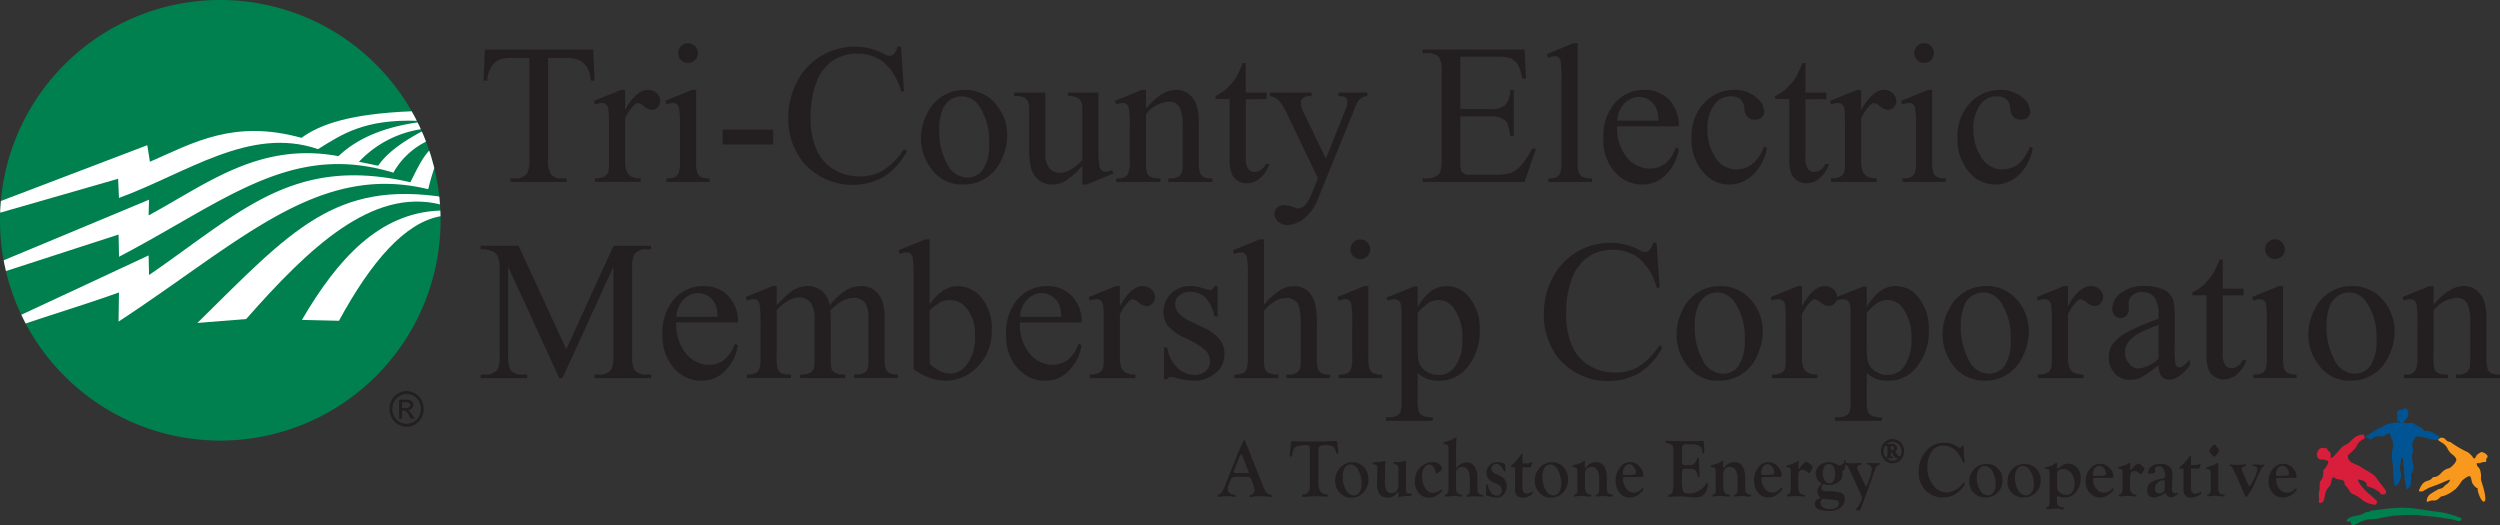 <?xml version="1.0" encoding="UTF-8"?>
<svg xmlns="http://www.w3.org/2000/svg" xmlns:xlink="http://www.w3.org/1999/xlink" width="303" height="63.632" viewBox="0 0 303 63.632">
  <rect x="0" y="0" width="303" height="63.632" fill="#333333" stroke="none"/>
  <defs>
    <clipPath id="clip-path">
      <path id="Path_145981" data-name="Path 145981" d="M30.5,2.86a26.7,26.7,0,1,1-26.7,26.7A26.7,26.7,0,0,1,30.5,2.86" transform="translate(-3.801 -2.86)" fill="none"></path>
    </clipPath>
  </defs>
  <g id="logo_Tri-CountyElectric" transform="translate(-3.801 -2.86)">
    <path id="Path_145975" data-name="Path 145975" d="M30.5,2.86a26.7,26.7,0,1,1-26.7,26.7A26.7,26.7,0,0,1,30.5,2.86" transform="translate(0)" fill="#00804e" fill-rule="evenodd"></path>
    <g id="Group_11615" data-name="Group 11615" transform="translate(3.801 2.86)" clip-path="url(#clip-path)">
      <g id="Group_11614" data-name="Group 11614" transform="translate(-1.838 13.432)">
        <path id="Path_145976" data-name="Path 145976" d="M57.817,9.71l-3.168.053c-7.557.3-11.169,1.59-13.408,3.22-8.229-2.272-13.111.607-18.371,2.9q-.158-1-.317-2.006l-19.691,7.5v1.214l16.154-4.646q.053,1.161.105,2.323c8.246-3.028,15.892-8.752,24.125-5.913,2.879-1.791,5.607-3.667,12.089-3.431L57.817,9.71" transform="translate(-2.863 -9.71)" fill="#fff" fill-rule="evenodd"></path>
        <path id="Path_145977" data-name="Path 145977" d="M55.371,11.332l1.108-1c-4.978.454-8.694,1.891-11.191,4.276-9.623-1.773-15.993,3.4-23.016,7.179q.026-.95.053-1.9l-19,7.919q.08.607.159,1.214l15.15-4.91q.027,1.346.053,2.692C31.6,20.042,39.515,12.829,51.94,16.611a9.253,9.253,0,0,1,5.068-4.223c-.193-.475-.387-.831-.58-1.306-2.9,1.444-5.1,2.907-6.335,4.684l-2.323-.475a13.029,13.029,0,0,1,7.6-3.959" transform="translate(-2.424 -9.115)" fill="#fff" fill-rule="evenodd"></path>
        <path id="Path_145978" data-name="Path 145978" d="M57.227,12.627l-.422-.9c-1.6,1.058-2.369,2.945-3.273,4.7-14.211-3.272-20.5,3.555-31.673,11.244q-.027-1.188-.053-2.376l-18,8.393c.157.369.315.4.473.773,4.645-1.672,9.291-3.008,13.936-4.68q-.027,1.769-.053,3.537c14.9-9.783,24.192-19.291,37.533-16.048a28.359,28.359,0,0,1,1.531-4.645" transform="translate(-1.957 -7.77)" fill="#fff" fill-rule="evenodd"></path>
        <path id="Path_145979" data-name="Path 145979" d="M45.458,16.122l.687-.845C32.666,13.115,27.368,19.285,16,30.481l5.913-.475c7.583-8.6,15.249-15.954,23.544-13.884" transform="translate(9.76 -4.772)" fill="#fff" fill-rule="evenodd"></path>
        <path id="Path_145980" data-name="Path 145980" d="M39.25,16.574c.422-.317,1.077-.368,1.5-.685-.44.088-1.112-.09-1.552,0-7.349.254-12.42,5.864-16.734,13.25l4.488.106c3.935-7.232,8.011-11.9,12.3-12.669" transform="translate(15.968 -3.799)" fill="#fff" fill-rule="evenodd"></path>
      </g>
    </g>
    <path id="Path_145982" data-name="Path 145982" d="M29.4,29.082h.437a.685.685,0,0,0,.427-.1.332.332,0,0,0-.093-.561,1.106,1.106,0,0,0-.362-.04H29.4v.7Zm-.36,1.307V28.068h.767a1.8,1.8,0,0,1,.569.064.553.553,0,0,1,.281.225.61.61,0,0,1,.1.34.628.628,0,0,1-.175.443.68.68,0,0,1-.465.212.591.591,0,0,1,.19.123,2.591,2.591,0,0,1,.33.46l.272.454h-.437l-.2-.365a1.858,1.858,0,0,0-.378-.541.445.445,0,0,0-.288-.078H29.4v.985h-.36Zm.911-3a1.714,1.714,0,0,0-.851.233,1.642,1.642,0,0,0-.647.667,1.862,1.862,0,0,0,0,1.8,1.663,1.663,0,0,0,.642.667,1.666,1.666,0,0,0,1.721,0,1.653,1.653,0,0,0,.64-.667,1.872,1.872,0,0,0,0-1.8,1.627,1.627,0,0,0-.647-.667,1.715,1.715,0,0,0-.849-.233Zm0-.358a2.055,2.055,0,0,1,1.019.279,1.942,1.942,0,0,1,.775.8,2.279,2.279,0,0,1,.278,1.084,2.256,2.256,0,0,1-.274,1.074,1.959,1.959,0,0,1-.766.8,2.009,2.009,0,0,1-2.064,0,1.969,1.969,0,0,1-.768-.8,2.241,2.241,0,0,1,0-2.158,1.96,1.96,0,0,1,.777-.8,2.056,2.056,0,0,1,1.02-.279Z" transform="translate(23.13 23.228)" fill="#231f20"></path>
    <path id="Path_145983" data-name="Path 145983" d="M221.451,18.227a5.8,5.8,0,0,1-1.714,3.286,4.082,4.082,0,0,1-6.036-.4,6.062,6.062,0,0,1-1.371-4.181,5.768,5.768,0,0,1,1.516-4.145,4.857,4.857,0,0,1,3.641-1.593,3.982,3.982,0,0,1,2.621.847,2.326,2.326,0,0,1,1.028,1.754.959.959,0,0,1-.29.726,1.113,1.113,0,0,1-.806.278,1.222,1.222,0,0,1-1.04-.452,1.805,1.805,0,0,1-.278-.952,1.58,1.58,0,0,0-.476-1.072,1.7,1.7,0,0,0-1.145-.355,2.336,2.336,0,0,0-1.9.875,4.672,4.672,0,0,0-.956,3.068,6.232,6.232,0,0,0,.952,3.427,2.929,2.929,0,0,0,2.572,1.484,3.127,3.127,0,0,0,2.08-.778,5.288,5.288,0,0,0,1.266-1.98l.339.165h0Zm-12.188-7.036V19.9a3.848,3.848,0,0,0,.149,1.343,1.006,1.006,0,0,0,.435.5,2.376,2.376,0,0,0,1.06.165v.435h-5.249v-.435a2.436,2.436,0,0,0,1.057-.153,1.058,1.058,0,0,0,.431-.5A3.817,3.817,0,0,0,207.3,19.9V15.715a14.959,14.959,0,0,0-.1-2.266.9.9,0,0,0-.262-.52.713.713,0,0,0-.48-.149,2.38,2.38,0,0,0-.8.177l-.166-.435,3.254-1.331h.52Zm-.972-5.661a1.2,1.2,0,0,1,.843,2.04,1.2,1.2,0,0,1-2.049-.851,1.163,1.163,0,0,1,.347-.843,1.18,1.18,0,0,1,.859-.347Zm-7.64,5.661v2.443q1.349-2.443,2.77-2.443a1.49,1.49,0,0,1,1.064.4,1.216,1.216,0,0,1,.423.915,1.1,1.1,0,0,1-.3.786.973.973,0,0,1-.725.319,1.528,1.528,0,0,1-.919-.411,1.535,1.535,0,0,0-.758-.411.706.706,0,0,0-.459.238,5.716,5.716,0,0,0-1.093,1.6V19.8a3.25,3.25,0,0,0,.226,1.367,1.184,1.184,0,0,0,.54.528,2.4,2.4,0,0,0,1.121.21v.436H197v-.436a2.275,2.275,0,0,0,1.221-.258,1,1,0,0,0,.411-.6,5.935,5.935,0,0,0,.061-1.145V15.715a17.117,17.117,0,0,0-.077-2.246.889.889,0,0,0-.282-.524.8.8,0,0,0-.512-.165,2.351,2.351,0,0,0-.827.177l-.117-.435,3.278-1.331h.5ZM193.905,7.95v3.556h2.528v.8l-2.528.024v7.019a2.351,2.351,0,0,0,.3,1.419.942.942,0,0,0,.77.367,1.336,1.336,0,0,0,.758-.246,1.566,1.566,0,0,0,.564-.722h.459a3.741,3.741,0,0,1-1.169,1.758,2.542,2.542,0,0,1-1.565.589,2.1,2.1,0,0,1-1.064-.3,1.829,1.829,0,0,1-.766-.867,4.538,4.538,0,0,1-.25-1.734V12.3h-1.717v-.375a4.6,4.6,0,0,0,1.334-.871,6.966,6.966,0,0,0,1.218-1.468,13.52,13.52,0,0,0,.762-1.641Zm-4.689,10.277a5.8,5.8,0,0,1-1.714,3.286,4.082,4.082,0,0,1-6.036-.4,6.062,6.062,0,0,1-1.371-4.181,5.769,5.769,0,0,1,1.516-4.145,4.858,4.858,0,0,1,3.641-1.593,3.982,3.982,0,0,1,2.621.847,2.327,2.327,0,0,1,1.028,1.754.959.959,0,0,1-.291.726,1.113,1.113,0,0,1-.806.278,1.223,1.223,0,0,1-1.04-.452,1.8,1.8,0,0,1-.278-.952,1.581,1.581,0,0,0-.476-1.072,1.7,1.7,0,0,0-1.145-.355,2.336,2.336,0,0,0-1.9.875,4.671,4.671,0,0,0-.956,3.068,6.232,6.232,0,0,0,.952,3.427,2.929,2.929,0,0,0,2.573,1.484,3.127,3.127,0,0,0,2.08-.778,5.285,5.285,0,0,0,1.266-1.98l.339.165Zm-18.139-3.31h5.008a4.684,4.684,0,0,0-.246-1.464,2.336,2.336,0,0,0-.883-1.036,2.189,2.189,0,0,0-1.222-.379,2.438,2.438,0,0,0-1.754.762,3.312,3.312,0,0,0-.9,2.117Zm0,.677a5.531,5.531,0,0,0,1.169,3.766,3.578,3.578,0,0,0,2.778,1.363,3.027,3.027,0,0,0,1.847-.581,4.266,4.266,0,0,0,1.318-2.008l.363.238a5.627,5.627,0,0,1-1.44,2.959,3.849,3.849,0,0,1-2.984,1.326,4.355,4.355,0,0,1-3.334-1.516,5.816,5.816,0,0,1-1.387-4.076,6.159,6.159,0,0,1,1.423-4.322,4.629,4.629,0,0,1,3.568-1.552,3.988,3.988,0,0,1,2.983,1.2,4.4,4.4,0,0,1,1.169,3.205h-7.475ZM166.291,5.531V19.9a3.945,3.945,0,0,0,.145,1.339,1.06,1.06,0,0,0,.456.5,2.614,2.614,0,0,0,1.141.169v.435h-5.3v-.435a2.32,2.32,0,0,0,1.016-.153,1.029,1.029,0,0,0,.427-.5,3.941,3.941,0,0,0,.154-1.351V10.054a17.275,17.275,0,0,0-.081-2.226.986.986,0,0,0-.266-.568.709.709,0,0,0-.468-.153,2.219,2.219,0,0,0-.774.19l-.2-.435,3.218-1.331h.532ZM152.07,7.176v6.338H155.6a2.875,2.875,0,0,0,1.83-.411,2.657,2.657,0,0,0,.686-1.911h.435V16.78h-.435a6.176,6.176,0,0,0-.331-1.508,1.483,1.483,0,0,0-.7-.649,3.556,3.556,0,0,0-1.488-.238H152.07v5.29a5.052,5.052,0,0,0,.093,1.294.746.746,0,0,0,.33.367,1.983,1.983,0,0,0,.9.137h2.713a7.405,7.405,0,0,0,1.971-.19,2.909,2.909,0,0,0,1.177-.746,9.111,9.111,0,0,0,1.5-2.209h.484l-1.383,4.016H147.5v-.435h.569a2.249,2.249,0,0,0,1.077-.274.978.978,0,0,0,.516-.568,5.484,5.484,0,0,0,.137-1.552V9.087a3.419,3.419,0,0,0-.307-1.875,1.845,1.845,0,0,0-1.423-.472H147.5V6.3H159.86l.169,3.532h-.459a5.617,5.617,0,0,0-.548-1.754,1.919,1.919,0,0,0-.891-.73,5.385,5.385,0,0,0-1.665-.177H152.07Zm-23.086,4.33h5.068v.435h-.25a1.193,1.193,0,0,0-.8.23.732.732,0,0,0-.266.577,3.3,3.3,0,0,0,.391,1.278l2.645,5.487,2.411-6.008a2.512,2.512,0,0,0,.2-.959.5.5,0,0,0-.085-.319.618.618,0,0,0-.294-.21,2.207,2.207,0,0,0-.71-.077v-.435h3.516v.435a1.656,1.656,0,0,0-.673.19,1.944,1.944,0,0,0-.52.528,6.91,6.91,0,0,0-.4.907l-4.4,10.825a5.567,5.567,0,0,1-1.677,2.375,3.285,3.285,0,0,1-2,.8,1.64,1.64,0,0,1-1.145-.4,1.193,1.193,0,0,1-.452-.919,1.022,1.022,0,0,1,.327-.794,1.266,1.266,0,0,1,.895-.3,3.282,3.282,0,0,1,1.065.246,2.84,2.84,0,0,0,.593.165,1.246,1.246,0,0,0,.778-.363,3.81,3.81,0,0,0,.847-1.4l.758-1.9-3.9-8.152a6.83,6.83,0,0,0-.568-.919,2.735,2.735,0,0,0-.484-.556,2.633,2.633,0,0,0-.875-.335v-.435h0ZM126.069,7.95v3.556H128.6v.8l-2.528.024v7.019a2.353,2.353,0,0,0,.3,1.419.943.943,0,0,0,.77.367,1.335,1.335,0,0,0,.758-.246,1.565,1.565,0,0,0,.565-.722h.459a3.741,3.741,0,0,1-1.169,1.758,2.541,2.541,0,0,1-1.564.589,2.1,2.1,0,0,1-1.064-.3,1.825,1.825,0,0,1-.766-.867,4.538,4.538,0,0,1-.25-1.734V12.3h-1.718v-.375a4.593,4.593,0,0,0,1.335-.871,6.955,6.955,0,0,0,1.218-1.468,13.505,13.505,0,0,0,.762-1.641h.363Zm-12.1,5.512q1.9-2.268,3.616-2.27a2.6,2.6,0,0,1,1.52.443,2.963,2.963,0,0,1,1.016,1.46,6.787,6.787,0,0,1,.258,2.177V19.9a3.9,3.9,0,0,0,.165,1.387.967.967,0,0,0,.415.456,2.385,2.385,0,0,0,1.064.165v.436h-5.346v-.436h.226a1.8,1.8,0,0,0,1.052-.23,1.211,1.211,0,0,0,.415-.673,6.714,6.714,0,0,0,.048-1.1V15.445a4.582,4.582,0,0,0-.383-2.157,1.356,1.356,0,0,0-1.286-.669,3.854,3.854,0,0,0-2.782,1.54V19.9a4.09,4.09,0,0,0,.129,1.351,1.135,1.135,0,0,0,.459.5,2.861,2.861,0,0,0,1.177.157v.435h-5.37v-.435h.238a1.275,1.275,0,0,0,1.117-.415,3.028,3.028,0,0,0,.29-1.592V15.885a17.108,17.108,0,0,0-.089-2.371,1.024,1.024,0,0,0-.27-.581.744.744,0,0,0-.488-.153,2.284,2.284,0,0,0-.79.177l-.177-.435,3.266-1.331h.508v2.27Zm-5.758-1.955v6.58a15.786,15.786,0,0,0,.089,2.266,1.029,1.029,0,0,0,.282.576.69.69,0,0,0,.456.165,2.109,2.109,0,0,0,.823-.2l.165.435-3.241,1.331h-.532v-2.27a9.765,9.765,0,0,1-2.125,1.883,3.265,3.265,0,0,1-1.548.387,2.477,2.477,0,0,1-1.577-.524,2.732,2.732,0,0,1-.927-1.355,8.185,8.185,0,0,1-.258-2.338v-4.83a2.414,2.414,0,0,0-.165-1.064,1.1,1.1,0,0,0-.492-.456,2.856,2.856,0,0,0-1.181-.149v-.435h3.8v7.261a2.707,2.707,0,0,0,.524,1.988,1.821,1.821,0,0,0,1.27.476,2.643,2.643,0,0,0,1.153-.319,6.241,6.241,0,0,0,1.528-1.222V13.562a1.772,1.772,0,0,0-.339-1.266,2.16,2.16,0,0,0-1.4-.355v-.435h3.7Zm-16.636.46a2.49,2.49,0,0,0-1.258.371,2.614,2.614,0,0,0-1.02,1.3,6.225,6.225,0,0,0-.391,2.395,8.343,8.343,0,0,0,.939,4.068,2.793,2.793,0,0,0,2.476,1.709,2.3,2.3,0,0,0,1.887-.944,5.351,5.351,0,0,0,.746-3.241A7.383,7.383,0,0,0,93.717,13.1a2.554,2.554,0,0,0-2.137-1.133h0Zm.367-.774a4.79,4.79,0,0,1,3.947,1.867,5.723,5.723,0,0,1,1.266,3.661,6.905,6.905,0,0,1-.7,2.939,4.941,4.941,0,0,1-4.644,3,4.589,4.589,0,0,1-3.891-1.947,6.046,6.046,0,0,1-1.218-3.685,6.544,6.544,0,0,1,.738-2.959,4.933,4.933,0,0,1,4.5-2.875Zm-7.657-5.25.363,5.443h-.363a6.854,6.854,0,0,0-2.085-3.52,5.057,5.057,0,0,0-3.25-1.076,5.267,5.267,0,0,0-2.871.811,5.355,5.355,0,0,0-2.02,2.584,11.6,11.6,0,0,0-.734,4.411,9.4,9.4,0,0,0,.694,3.774,5.238,5.238,0,0,0,2.088,2.447,5.981,5.981,0,0,0,3.181.851A5.508,5.508,0,0,0,82.037,21a8.983,8.983,0,0,0,2.613-2.649l.367.242a8.409,8.409,0,0,1-2.806,3.125,7.863,7.863,0,0,1-9.959-1.967,8.474,8.474,0,0,1-1.629-5.177A9.232,9.232,0,0,1,71.7,10.163a7.767,7.767,0,0,1,2.947-3.117,7.944,7.944,0,0,1,4.1-1.1,7.494,7.494,0,0,1,3.415.851,1.845,1.845,0,0,0,.706.262.781.781,0,0,0,.552-.226,1.817,1.817,0,0,0,.435-.887h.435ZM62.664,16.006h6.121V17.8H62.664ZM59.45,11.191V19.9a3.845,3.845,0,0,0,.149,1.343,1,1,0,0,0,.435.5,2.376,2.376,0,0,0,1.06.165v.435H55.846v-.435a2.434,2.434,0,0,0,1.056-.153,1.057,1.057,0,0,0,.432-.5,3.827,3.827,0,0,0,.157-1.351V15.715a14.961,14.961,0,0,0-.1-2.266.9.9,0,0,0-.262-.52.712.712,0,0,0-.48-.149,2.381,2.381,0,0,0-.8.177l-.165-.435,3.254-1.331h.52Zm-.972-5.661a1.2,1.2,0,0,1,.843,2.04,1.2,1.2,0,0,1-2.048-.851,1.163,1.163,0,0,1,.347-.843,1.18,1.18,0,0,1,.859-.347Zm-7.64,5.661v2.443q1.349-2.443,2.77-2.443a1.491,1.491,0,0,1,1.065.4,1.216,1.216,0,0,1,.423.915,1.1,1.1,0,0,1-.3.786.973.973,0,0,1-.726.319,1.528,1.528,0,0,1-.919-.411,1.537,1.537,0,0,0-.758-.411.706.706,0,0,0-.459.238,5.71,5.71,0,0,0-1.093,1.6V19.8a3.25,3.25,0,0,0,.226,1.367,1.183,1.183,0,0,0,.54.528,2.4,2.4,0,0,0,1.121.21v.435h-5.54v-.435a2.276,2.276,0,0,0,1.222-.258,1,1,0,0,0,.411-.6,5.91,5.91,0,0,0,.061-1.145V15.715a17.153,17.153,0,0,0-.076-2.246.889.889,0,0,0-.282-.524.8.8,0,0,0-.512-.165,2.35,2.35,0,0,0-.826.177l-.117-.435,3.278-1.331h.5ZM46.976,6.3l.169,3.77H46.7a4.618,4.618,0,0,0-.355-1.419,2.36,2.36,0,0,0-.976-1.008,3.387,3.387,0,0,0-1.6-.327H41.509V19.562a3.3,3.3,0,0,0,.318,1.851,1.767,1.767,0,0,0,1.379.5h.552v.435H36.936v-.435h.576a1.658,1.658,0,0,0,1.46-.617,3.6,3.6,0,0,0,.262-1.73V7.321H37.312a5.428,5.428,0,0,0-1.6.165,2.184,2.184,0,0,0-1.052.863,3.511,3.511,0,0,0-.52,1.725h-.448l.169-3.77H46.976Z" transform="translate(28.722 2.566)" fill="#231f20"></path>
    <path id="Path_145984" data-name="Path 145984" d="M149.436,34.591v1.381q0,.776.659.875c.092.013.138.052.138.118,0,.082-.034.124-.1.124L150,37.076a6.107,6.107,0,0,0-.92-.067q-.252,0-.453.02l-.276.03-.157.01c-.084,0-.125-.044-.125-.131,0-.06.037-.1.111-.121q.35-.093.351-.732l0-.207V34.121a.9.9,0,0,0-.082-.47.485.485,0,0,0-.355-.14.1.1,0,0,1-.1-.107.126.126,0,0,1,.121-.135,2.853,2.853,0,0,0,1.051-.376l.176-.112.067-.025c.046,0,.067.035.067.108,0,.023,0,.072,0,.144l-.014.276-.018.306,0,.054.065.074c.029,0,.093-.076.194-.235a1.9,1.9,0,0,1,.366-.4c.165-.143.279-.213.341-.213a.892.892,0,0,1,.459.254c.2.17.306.3.31.381a1.734,1.734,0,0,1-.144.346c-.124.254-.23.38-.323.38l-.107-.049-.123-.123a.706.706,0,0,0-.519-.232q-.524,0-.523.768M145.7,33.148a.643.643,0,0,0-.528.328,1.323,1.323,0,0,0-.226.773c0,.094.021.151.064.17a1.134,1.134,0,0,0,.348.03q.147,0,.311-.01c.265-.014.42-.02.461-.02.261,0,.391-.087.391-.264a1.074,1.074,0,0,0-.25-.7.73.73,0,0,0-.571-.306Zm.124-.252a1.512,1.512,0,0,1,1.193.6,1.594,1.594,0,0,1,.42,1.013c0,.128-.081.191-.241.191l-.2-.01h-.1l-.272,0-.844.015-.441.005-.153-.005a.256.256,0,0,0-.165.035.262.262,0,0,0-.049.183,1.835,1.835,0,0,0,.386,1.154,1.114,1.114,0,0,0,.891.5,1.183,1.183,0,0,0,.9-.361l.144-.153.076-.04c.065,0,.1.034.1.1,0,.1-.114.255-.345.477a1.849,1.849,0,0,1-1.3.59,1.561,1.561,0,0,1-1.261-.586,2.281,2.281,0,0,1-.487-1.512,2.42,2.42,0,0,1,.52-1.551,1.542,1.542,0,0,1,1.236-.655ZM143,34.992v1a2.056,2.056,0,0,0,.031.435.475.475,0,0,0,.143.22.741.741,0,0,0,.41.171c.093.014.139.052.139.116,0,.1-.105.146-.317.146a1.507,1.507,0,0,1-.194-.019l-.29-.039a2.935,2.935,0,0,0-.31-.023,3.2,3.2,0,0,0-.681.059.833.833,0,0,1-.179.022c-.065,0-.1-.037-.1-.109,0-.052.034-.092.1-.123a.426.426,0,0,0,.261-.232,1.49,1.49,0,0,0,.067-.531V34.922a2.015,2.015,0,0,0-.241-1.06.745.745,0,0,0-.659-.391.822.822,0,0,0-.6.225.793.793,0,0,0-.229.59v1.64a1.117,1.117,0,0,0,.154.659.686.686,0,0,0,.517.244c.084.01.125.047.125.114,0,.092-.052.138-.156.138a3.283,3.283,0,0,1-.353-.024,6.164,6.164,0,0,0-.7-.067,3.977,3.977,0,0,0-.6.054,1.529,1.529,0,0,1-.218.027c-.075,0-.111-.035-.111-.106l.075-.106a.567.567,0,0,0,.288-.205.9.9,0,0,0,.063-.407l0-.163V34.349l0-.192a1.277,1.277,0,0,0-.064-.491.242.242,0,0,0-.239-.136h-.206l-.067-.03-.023-.074a.14.14,0,0,1,.067-.133,2.77,2.77,0,0,1,.4-.126,2.591,2.591,0,0,0,.939-.425l.056-.029c.035,0,.053.029.053.1l-.014.249,0,.28.028.187.058.064c.024,0,.072-.04.144-.133a1.285,1.285,0,0,1,1.083-.551,1.141,1.141,0,0,1,1.039.484,3.075,3.075,0,0,1,.313,1.6h0Zm-7.671-3.516v1.069a1.657,1.657,0,0,0,.061.581c.04.081.138.123.293.123l.136-.005.2-.005h.381a.757.757,0,0,0,.687-.534l.1-.24a.143.143,0,0,1,.133-.092c.064,0,.1.04.1.133,0,.027,0,.1-.011.217,0,.084-.007.156-.007.215,0,.106.012.351.038.737.017.252.026.472.026.659l0,.25-.014.094-.072.034c-.075.007-.12-.055-.139-.187a1.1,1.1,0,0,0-.269-.635.546.546,0,0,0-.285-.153,3.9,3.9,0,0,0-.629-.033h-.3a.448.448,0,0,0-.293.071.466.466,0,0,0-.105.289q-.027.244-.028.776v.442a3.568,3.568,0,0,0,.1,1,.621.621,0,0,0,.179.3.528.528,0,0,0,.319.079,2.343,2.343,0,0,0,2.379-1.216l.054-.064.082.032.038.106a2.012,2.012,0,0,1-.237.939,1.257,1.257,0,0,1-.493.551,1.592,1.592,0,0,1-.783.166,5.974,5.974,0,0,1-.636-.039l-.519-.054c-.191-.019-.449-.029-.775-.029q-.325,0-.993.045c-.122.01-.211.015-.264.015a.1.1,0,0,1-.116-.109.136.136,0,0,1,.1-.133.856.856,0,0,0,.347-.229,1.052,1.052,0,0,0,.146-.43,4.056,4.056,0,0,0,.049-.709V31.6a1.229,1.229,0,0,0-.163-.748,1.1,1.1,0,0,0-.677-.276.131.131,0,0,1-.121-.146c0-.077.049-.116.148-.116.019,0,.065,0,.134.008.053,0,.127,0,.218,0l.452.019,1.7.018q1.463,0,1.8-.045l.063-.005c.087,0,.13.054.13.161q0,.113.027.4.037.428.037.615c0,.249-.058.376-.172.383-.057,0-.084-.069-.084-.217a.786.786,0,0,0-.325-.7,1.936,1.936,0,0,0-1.053-.218h-.547l-.305.039c-.153.054-.229.218-.229.5l0,.2h0Zm-6.391,1.672a.643.643,0,0,0-.528.328,1.323,1.323,0,0,0-.226.773c0,.094.021.151.064.17a1.133,1.133,0,0,0,.348.03q.147,0,.311-.01c.266-.014.42-.02.461-.02.261,0,.391-.087.391-.264a1.074,1.074,0,0,0-.25-.7.731.731,0,0,0-.571-.306Zm.123-.252a1.512,1.512,0,0,1,1.194.6,1.594,1.594,0,0,1,.42,1.013c0,.128-.081.191-.241.191l-.2-.01h-.1l-.272,0L129,34.71l-.441.005-.153-.005a.257.257,0,0,0-.165.035.262.262,0,0,0-.049.183,1.837,1.837,0,0,0,.386,1.154,1.114,1.114,0,0,0,.891.5,1.185,1.185,0,0,0,.9-.361l.143-.153.076-.04c.066,0,.1.034.1.1,0,.1-.115.255-.345.477a1.85,1.85,0,0,1-1.305.59,1.561,1.561,0,0,1-1.26-.586A2.281,2.281,0,0,1,127.3,35.1a2.421,2.421,0,0,1,.521-1.551,1.542,1.542,0,0,1,1.236-.655Zm-2.828,2.1v1a2.034,2.034,0,0,0,.031.435.47.47,0,0,0,.143.22.74.74,0,0,0,.411.171c.093.014.139.052.139.116,0,.1-.105.146-.318.146a1.512,1.512,0,0,1-.194-.019l-.29-.039a2.943,2.943,0,0,0-.31-.023,3.193,3.193,0,0,0-.681.059.833.833,0,0,1-.179.022c-.065,0-.1-.037-.1-.109,0-.052.034-.092.1-.123a.427.427,0,0,0,.261-.232,1.5,1.5,0,0,0,.067-.531V34.922a2.018,2.018,0,0,0-.241-1.06.745.745,0,0,0-.659-.391.822.822,0,0,0-.6.225.794.794,0,0,0-.229.59v1.64a1.119,1.119,0,0,0,.154.659.687.687,0,0,0,.517.244c.084.01.125.047.125.114,0,.092-.052.138-.156.138a3.293,3.293,0,0,1-.353-.024,6.151,6.151,0,0,0-.7-.067,3.974,3.974,0,0,0-.6.054,1.536,1.536,0,0,1-.218.027c-.075,0-.111-.035-.111-.106l.075-.106a.566.566,0,0,0,.288-.205.892.892,0,0,0,.063-.407l0-.163V34.349l0-.192a1.277,1.277,0,0,0-.064-.491.243.243,0,0,0-.24-.136h-.206l-.067-.03-.023-.074a.14.14,0,0,1,.067-.133,2.758,2.758,0,0,1,.395-.126,2.586,2.586,0,0,0,.939-.425l.057-.029c.035,0,.053.029.053.1l-.014.249,0,.28.028.187.058.064c.025,0,.072-.04.144-.133a1.285,1.285,0,0,1,1.083-.551,1.14,1.14,0,0,1,1.039.484,3.071,3.071,0,0,1,.313,1.6h0Zm-6.867-1.814a.777.777,0,0,0-.685.4,2.015,2.015,0,0,0-.253,1.084,3.1,3.1,0,0,0,.39,1.6,1.115,1.115,0,0,0,.943.667.8.8,0,0,0,.682-.38,1.682,1.682,0,0,0,.264-.978,3.42,3.42,0,0,0-.39-1.7,1.122,1.122,0,0,0-.951-.7Zm.232-.272a1.821,1.821,0,0,1,1.393.59,2.117,2.117,0,0,1,.549,1.5,2.2,2.2,0,0,1-.6,1.572,1.956,1.956,0,0,1-1.485.632,1.841,1.841,0,0,1-1.392-.585,2.055,2.055,0,0,1-.555-1.472,2.238,2.238,0,0,1,.61-1.584,1.945,1.945,0,0,1,1.476-.653Zm-3.583.615v2.4a1.129,1.129,0,0,0,.119.61.467.467,0,0,0,.417.173,1,1,0,0,0,.311-.067.8.8,0,0,0,.27-.134l.072-.04c.035,0,.056.033.066.1l.009.052-.053.087a1.57,1.57,0,0,1-1.143.494.972.972,0,0,1-.738-.25,1.1,1.1,0,0,1-.235-.778V33.521h-.272c-.142,0-.214-.044-.214-.129a.224.224,0,0,1,.113-.163,6.2,6.2,0,0,0,1.032-1.164q.139-.242.206-.237l.041.074v1.146h.647a.409.409,0,0,0,.253-.064l.116-.084.082-.033.073.079-.032.108a1.157,1.157,0,0,0-.053.217c-.032.168-.114.252-.246.252h-.841Zm-2.971-.615a2.242,2.242,0,0,1,.667.113q.186.061.2.192l.009.217.023.309.009.166.009.059a.084.084,0,0,1-.095.094c-.049,0-.127-.107-.235-.323q-.318-.625-.8-.625a.586.586,0,0,0-.417.166.522.522,0,0,0-.174.39c0,.274.174.491.523.65l.308.138a3.937,3.937,0,0,1,.536.282,1.207,1.207,0,0,1,.273.289,1.37,1.37,0,0,1,.218.788,1.449,1.449,0,0,1-.353.986,1.1,1.1,0,0,1-.862.4,2.76,2.76,0,0,1-.673-.1l-.308-.084-.2-.034c-.066-.014-.1-.059-.1-.138l0-.124a1.749,1.749,0,0,0,.009-.192l-.014-.537,0-.242a.3.3,0,0,1,.02-.141l.1-.027c.046,0,.079.044.1.133a2.439,2.439,0,0,0,.295.739.865.865,0,0,0,.764.509.6.6,0,0,0,.447-.183.63.63,0,0,0,.179-.46.685.685,0,0,0-.172-.489,2.129,2.129,0,0,0-.655-.39,2.089,2.089,0,0,1-.8-.524,1.333,1.333,0,0,1,.154-1.667,1.456,1.456,0,0,1,1.016-.339h0Zm-5.082,1.1v1.853l0,.148a1.189,1.189,0,0,0,.095.548.554.554,0,0,0,.356.244l.2.059a.117.117,0,0,1-.035.232,1.652,1.652,0,0,1-.177-.029,2.982,2.982,0,0,0-.661-.072,6.511,6.511,0,0,0-.684.059,2.7,2.7,0,0,1-.275.022c-.121,0-.18-.044-.18-.129l.09-.1c.24-.1.359-.343.359-.744v-4.8l-.023-.232a.4.4,0,0,0-.127-.249.869.869,0,0,0-.351-.116.1.1,0,0,1-.095-.1l.062-.119a1.89,1.89,0,0,1,.339-.1,2.5,2.5,0,0,0,.816-.348.776.776,0,0,1,.275-.136c.047,0,.072.034.072.1,0,.045-.006.128-.018.245-.029.319-.044.7-.044,1.147v2.172l.028.079.04-.035a1.559,1.559,0,0,1,1.184-.694,1.188,1.188,0,0,1,1.059.585,2.876,2.876,0,0,1,.276,1.465v.82l0,.2a2.534,2.534,0,0,0,.033.522.439.439,0,0,0,.168.23.688.688,0,0,0,.38.133c.1.007.151.044.151.111s-.044.1-.134.1l-.192.01-.156-.015a3.9,3.9,0,0,0-.549-.045,4.321,4.321,0,0,0-.827.069l-.086.012c-.072,0-.107-.039-.107-.114l.079-.107a.491.491,0,0,0,.269-.247,1.562,1.562,0,0,0,.064-.541V35.065a2.449,2.449,0,0,0-.2-1.151.8.8,0,0,0-.726-.443.811.811,0,0,0-.763.536h0Zm-2.846-1.1a1.087,1.087,0,0,1,.983.4.784.784,0,0,1,.165.408q0,.156-.4.4l-.188.118-.076.03c-.078,0-.121-.062-.13-.187a1.015,1.015,0,0,0-.246-.615.664.664,0,0,0-.51-.257.721.721,0,0,0-.617.39,1.761,1.761,0,0,0-.249.968,2.7,2.7,0,0,0,.366,1.473,1.085,1.085,0,0,0,.937.576,1.659,1.659,0,0,0,1.013-.4l.055-.029.073.084c0,.117-.111.264-.336.44a1.979,1.979,0,0,1-1.273.494,1.569,1.569,0,0,1-1.228-.553,2.041,2.041,0,0,1-.487-1.4,2.379,2.379,0,0,1,.61-1.675,1.992,1.992,0,0,1,1.538-.667h0Zm-3.228.06v3.046a1.379,1.379,0,0,0,.072.583c.047.074.175.111.383.111l.1-.005.079.01.076.111c0,.117-.1.176-.3.176h-.215c-.122,0-.218,0-.287.01a3.4,3.4,0,0,0-.635.116l-.081.015c-.065,0-.1-.06-.1-.182a1.3,1.3,0,0,1,.009-.166q.009-.1.009-.146c0-.1-.02-.148-.058-.151l-.072.059-.16.18a1.275,1.275,0,0,1-.987.467,1.221,1.221,0,0,1-1-.4,1.827,1.827,0,0,1-.336-1.194q0-1.048.035-1.815,0-.138,0-.237c0-.222-.089-.341-.264-.358l-.18-.015a.112.112,0,0,1-.118-.135q0-.093.137-.126a2.594,2.594,0,0,1,.511-.032,1.815,1.815,0,0,0,.627-.1.641.641,0,0,1,.189-.039c.052,0,.076.037.076.113s0,.178-.009.27q-.039.519-.04,1.821a3.58,3.58,0,0,0,.163,1.339.659.659,0,0,0,.656.336.728.728,0,0,0,.594-.252,1.12,1.12,0,0,0,.207-.729V33.811a1.118,1.118,0,0,0-.069-.514c-.046-.064-.176-.109-.389-.139-.092-.01-.137-.049-.137-.119,0-.1.09-.153.268-.153a3.347,3.347,0,0,0,1.081-.118l.095-.024c.041,0,.063.03.063.1l0,.124h0Zm-6.721.212a.776.776,0,0,0-.685.4,2.015,2.015,0,0,0-.253,1.084,3.1,3.1,0,0,0,.391,1.6,1.115,1.115,0,0,0,.943.667.8.8,0,0,0,.682-.38,1.684,1.684,0,0,0,.264-.978,3.416,3.416,0,0,0-.391-1.7,1.121,1.121,0,0,0-.951-.7Zm.232-.272a1.821,1.821,0,0,1,1.393.59,2.118,2.118,0,0,1,.549,1.5,2.2,2.2,0,0,1-.6,1.572,1.956,1.956,0,0,1-1.485.632,1.841,1.841,0,0,1-1.392-.585,2.054,2.054,0,0,1-.556-1.472,2.237,2.237,0,0,1,.611-1.584,1.943,1.943,0,0,1,1.476-.653Zm-4.13-1.378v3.7a2.322,2.322,0,0,0,.22,1.178.924.924,0,0,0,.774.386.158.158,0,0,1,.16.176c0,.077-.046.116-.139.116l-.111-.005-.334-.015-.559-.04q-.069-.005-.179-.005c-.174,0-.328.005-.465.015l-.988.062c-.1.012-.176.018-.214.018-.093,0-.137-.044-.134-.129a.2.2,0,0,1,.044-.141.354.354,0,0,1,.175-.042.7.7,0,0,0,.537-.277,1.131,1.131,0,0,0,.191-.692l0-.23v-4.37a.339.339,0,0,0-.38-.388,3.445,3.445,0,0,0-1.218.143.678.678,0,0,0-.316.245,3.457,3.457,0,0,0-.212.672l-.035.14c-.034.134-.084.2-.153.2-.1,0-.147-.05-.14-.153a3.213,3.213,0,0,1,.044-.383l.046-.428.053-.439.03-.3q.018-.192.188-.192c.029,0,.081,0,.151.01.116.01.282.015.5.015l.911.01,1.085.015q1.051,0,2.223-.06c.156-.007.255-.01.3-.01.165,0,.25.076.259.225l.023.353c0,.055.018.188.046.4a3.576,3.576,0,0,1,.032.417c0,.107-.041.161-.122.161s-.116-.062-.144-.186a1.055,1.055,0,0,0-.358-.66,1.26,1.26,0,0,0-.771-.2,1.839,1.839,0,0,0-.845.116c-.111.077-.168.267-.168.573h0Zm-8.483,2.448L82.2,32.471c-.14-.361-.24-.541-.3-.541-.037,0-.1.116-.2.349l-.084.207L81.094,33.8l-.049.123-.03.128c0,.112.107.168.321.168h1.321c.115,0,.171-.035.171-.1L82.8,34.03l-.023-.054h0Zm-.167-3.088,2.036,5.142a1.577,1.577,0,0,0,.357.581,1.062,1.062,0,0,0,.533.255c.053.01.081.057.081.141s-.033.135-.1.131a1.66,1.66,0,0,1-.171-.029,5.284,5.284,0,0,0-1.111-.082,4.59,4.59,0,0,0-1.048.079l-.116.022c-.084,0-.125-.046-.125-.138,0-.047.033-.081.1-.1a.727.727,0,0,0,.356-.247.6.6,0,0,0,.14-.374,4.438,4.438,0,0,0-.389-1.216q-.119-.285-.265-.328a6.346,6.346,0,0,0-1.029-.042h-.607l-.4.079q-.165.083-.374.65l-.138.38a.914.914,0,0,0-.063.329q0,.62.787.719c.113.017.168.064.165.143s-.06.129-.162.129a1.14,1.14,0,0,1-.229-.032,2.37,2.37,0,0,0-.528-.069q-.21,0-.682.05-.35.04-.435.04c-.084,0-.125-.04-.125-.121s.041-.118.125-.151a.732.732,0,0,0,.388-.307,6.229,6.229,0,0,0,.433-.941l1.221-3.094c.1-.247.166-.415.206-.506l.415-.939.215-.462v.015s.025-.064.072-.19.088-.188.121-.188q.073,0,.247.413l.107.26h0Z" transform="translate(72.314 25.973)" fill="#231f20"></path>
    <path id="Path_145985" data-name="Path 145985" d="M121.271,32.673l.766,1.6c.072.148.123.222.157.222s.111-.123.2-.37l.2-.551a4.2,4.2,0,0,0,.3-1.2.463.463,0,0,0-.132-.318.625.625,0,0,0-.322-.2c-.079-.017-.121-.05-.124-.1,0-.072.031-.108.1-.108.032,0,.082,0,.148.009a5.7,5.7,0,0,0,.646.042,3.693,3.693,0,0,0,.4-.017c.075-.009.127-.014.153-.014.06,0,.09.037.09.109s-.04.109-.118.133c-.18.052-.333.249-.459.591l-.09.245-1.65,4.524c-.038.1-.1.153-.177.153l-.114-.005-.248-.02-.065-.059.04-.1a3.208,3.208,0,0,0,.728-1.359.9.9,0,0,0-.1-.321l-1.429-3.1-.121-.265a.61.61,0,0,0-.322-.306l-.081-.1c0-.084.044-.126.134-.126l.128.008a6.157,6.157,0,0,0,.691.042,6.55,6.55,0,0,0,.811-.05l.088-.01c.078,0,.116.042.116.128a.124.124,0,0,1-.107.135l-.137.025a.286.286,0,0,0-.25.314,1.286,1.286,0,0,0,.144.418M117.072,36a.358.358,0,0,0-.285.135.5.5,0,0,0-.114.332.667.667,0,0,0,.313.58,1.5,1.5,0,0,0,.856.215,1.412,1.412,0,0,0,.764-.185.562.562,0,0,0,.292-.491.342.342,0,0,0-.179-.343,2.967,2.967,0,0,0-.832-.141,5.634,5.634,0,0,1-.59-.069L117.179,36,117.072,36Zm.626-4.212a.627.627,0,0,0-.543.291,1.4,1.4,0,0,0-.2.8,1.7,1.7,0,0,0,.215.9.6.6,0,0,0,1.067.066,1.3,1.3,0,0,0,.2-.759q0-1.29-.742-1.29Zm1.183.188a.887.887,0,0,0,.48-.18.638.638,0,0,0,.2-.415c.006-.066.035-.1.088-.1s.076.042.076.128-.018.255-.053.522c-.024.181-.038.3-.041.356a.253.253,0,0,1-.063.166,1.463,1.463,0,0,1-.281.171,1.2,1.2,0,0,0,.012.151c.015.158.023.254.023.289a1.1,1.1,0,0,1-.464.9,1.8,1.8,0,0,1-1.143.363,2.321,2.321,0,0,1-.452-.049l-.157-.02a.288.288,0,0,0-.235.121.479.479,0,0,0-.095.3c0,.284.225.425.672.425a5.333,5.333,0,0,1,1.731.18.718.718,0,0,1,.427.736,1.332,1.332,0,0,1-.483,1.038,2.115,2.115,0,0,1-1.437.425,2.9,2.9,0,0,1-1.268-.22.692.692,0,0,1-.438-.638.665.665,0,0,1,.139-.4.545.545,0,0,1,.327-.228c.141-.034.213-.062.215-.089l-.036-.064-.133-.148a.8.8,0,0,1-.2-.533,1.023,1.023,0,0,1,.3-.739l.142-.148.041-.092c0-.045-.061-.109-.183-.191a1.01,1.01,0,0,1-.348-.435,1.375,1.375,0,0,1-.15-.591,1.266,1.266,0,0,1,.452-.995,1.693,1.693,0,0,1,1.151-.393,1.861,1.861,0,0,1,1.183.4h0Z" transform="translate(107.78 27.306)" fill="#231f20"></path>
    <path id="Path_145986" data-name="Path 145986" d="M121.437,30.214a1.1,1.1,0,0,0-.825.358,1.261,1.261,0,0,0,0,1.726,1.128,1.128,0,0,0,1.648,0,1.263,1.263,0,0,0,0-1.726,1.1,1.1,0,0,0-.825-.358Zm0-.173a1.267,1.267,0,0,1,.948.408,1.436,1.436,0,0,1,0,1.972,1.267,1.267,0,0,1-.947.407,1.249,1.249,0,0,1-1.019-.491,1.435,1.435,0,0,1,0-1.806,1.263,1.263,0,0,1,1.02-.489h0Zm-.266.825v.4l.014.085.079.015a2.356,2.356,0,0,0,.241-.007l.083-.044a.27.27,0,0,0,.077-.2.393.393,0,0,0-.106-.282.359.359,0,0,0-.27-.11l-.095.029-.024.112Zm0,.909a.779.779,0,0,0,.035.289.176.176,0,0,0,.146.087l.059.049-.051.047-.047,0a1.733,1.733,0,0,0-.184-.01l-.13,0-.094.01-.073.008-.045,0-.052-.046.031-.045.1-.063.025-.116,0-.111v-.885a.347.347,0,0,0-.039-.195.24.24,0,0,0-.159-.072l-.057-.06.045-.039.04,0c.054.005.116.008.186.008s.168,0,.273-.011c.125-.011.211-.016.257-.016a.53.53,0,0,1,.361.124.407.407,0,0,1,.081.525.335.335,0,0,1-.153.14l-.036.027.008.018.03.055.1.181.115.211q.1.183.2.183l.045,0,.029,0,.031.042c0,.028-.031.058-.093.088a.4.4,0,0,1-.178.046.276.276,0,0,1-.212-.121,2.36,2.36,0,0,1-.254-.446.581.581,0,0,0-.095-.158l-.12-.031h-.077l-.036.008-.009.045v.233Z" transform="translate(111.739 26.116)" fill="#231f20"></path>
    <path id="Path_145987" data-name="Path 145987" d="M121.472,30.249v.072a1.025,1.025,0,0,0-.773.336,1.189,1.189,0,0,0,0,1.627,1.057,1.057,0,0,0,1.545,0,1.191,1.191,0,0,0,0-1.627,1.026,1.026,0,0,0-.773-.335v-.143a1.172,1.172,0,0,1,.876.38,1.335,1.335,0,0,1,0,1.825,1.2,1.2,0,0,1-1.751,0,1.333,1.333,0,0,1,0-1.825,1.17,1.17,0,0,1,.876-.38v.072Zm0-.173V30a1.34,1.34,0,0,1,1,.43,1.508,1.508,0,0,1,0,2.071,1.339,1.339,0,0,1-1,.429,1.322,1.322,0,0,1-1.075-.518,1.507,1.507,0,0,1,0-1.9A1.335,1.335,0,0,1,121.472,30v.143a1.19,1.19,0,0,0-.965.463,1.363,1.363,0,0,0,0,1.716,1.177,1.177,0,0,0,.963.465,1.194,1.194,0,0,0,.9-.386,1.365,1.365,0,0,0,0-1.872,1.194,1.194,0,0,0-.9-.386v-.072h0Zm-.266.825h.072v.4l0,.03.03.006-.014.07v-.072c.129,0,.212,0,.23-.006l.011.071-.034-.063.083-.044.034.063-.05-.051a.2.2,0,0,0,.056-.15.321.321,0,0,0-.086-.232.286.286,0,0,0-.218-.087v-.072l.021.068-.054.017-.016.071-.07-.015h0l-.07-.015.024-.112.009-.041.134-.042.01,0h.011a.431.431,0,0,1,.321.132.466.466,0,0,1,.126.331.342.342,0,0,1-.1.252l-.007.007-.092.049-.011.006-.012,0a2.306,2.306,0,0,1-.252.007h-.007l-.085-.017-.049-.01-.022-.134v-.421l0-.008.07.015Zm0,.909h.072a.757.757,0,0,0,.028.258c.01.02.03.037.092.047l.02,0,.075.062.062.052-.11.1-.023.022-.079-.007h0l-.176-.01v-.072l0,.072-.127,0-.092.01-.073.008-.047,0-.03,0-.075-.066-.049-.042.068-.1.008-.012.085-.055.017-.08,0-.1v-.884a.3.3,0,0,0-.025-.152.182.182,0,0,0-.113-.044l-.024,0-.073-.077-.052-.055.1-.088.023-.019.07.006h0c.051.005.11.008.179.008s.164,0,.269-.011l0,.071-.006-.071c.126-.011.212-.016.263-.016a.6.6,0,0,1,.408.141.479.479,0,0,1,.1.616.408.408,0,0,1-.186.169l-.028-.066.043.057-.036.027-.043-.057.065-.029.007.015.029.052c.014.026.046.087.1.181l.115.211c.062.117.118.149.137.145v.072l-.006-.071.042,0,.027,0,.042-.006.057.077.014.019v.024c-.008.086-.067.117-.133.153a.473.473,0,0,1-.21.054.347.347,0,0,1-.267-.147,2.43,2.43,0,0,1-.263-.46.584.584,0,0,0-.078-.136l.048-.053-.018.069-.111-.029h-.06l-.028.006-.016-.07.07.015-.008.038v.226h-.143v-.241l.011-.052.01-.045.081-.018.008,0h.094l.129.034.017,0,.013.012a.618.618,0,0,1,.112.181,2.291,2.291,0,0,0,.244.431.206.206,0,0,0,.156.094l.146-.039.052-.033,0,0,.024.013h-.026l0-.013.024.013h.045l-.058.043-.031-.042.058-.043.01.071-.028,0h0l-.047,0h-.006c-.116,0-.193-.093-.264-.221-.054-.1-.092-.171-.114-.21-.052-.1-.085-.157-.1-.182l-.03-.054v0l-.009-.021-.023-.052.081-.062.007-.005.008,0,.12-.112a.335.335,0,0,0-.067-.433.458.458,0,0,0-.313-.106c-.041,0-.127.005-.251.016h0c-.107.007-.2.011-.278.011s-.136,0-.193-.008l.007-.071-.006.071h-.01l-.022.019-.047-.054.052-.049.057.06-.052.049.011-.071a.306.306,0,0,1,.206.1.405.405,0,0,1,.053.237v.885l0,.112v.007l-.026.123-.006.029-.111.072-.023.033-.059-.041.047-.054.029.026h.015l.006.071-.008-.071.073-.008.094-.01h0l.133,0h0a1.816,1.816,0,0,1,.192.01l-.008.071.006-.071h.015l.027-.025.049.052-.046.055-.059-.049.046-.055-.01.071a.247.247,0,0,1-.2-.126.822.822,0,0,1-.042-.32h.072Z" transform="translate(111.704 26.08)" fill="#231f20"></path>
    <path id="Path_145988" data-name="Path 145988" d="M166.453,33.013a.65.65,0,0,0-.529.311,1.206,1.206,0,0,0-.226.733c0,.089.021.143.064.161a1.2,1.2,0,0,0,.349.029q.147,0,.312-.01c.266-.013.421-.019.462-.019.261,0,.392-.083.392-.25a.987.987,0,0,0-.251-.664.746.746,0,0,0-.572-.29m.124-.239a1.548,1.548,0,0,1,1.2.569,1.472,1.472,0,0,1,.421.961c0,.121-.081.182-.242.182l-.205-.01h-.1l-.272,0-.846.014-.442,0-.153,0a.266.266,0,0,0-.165.034.238.238,0,0,0-.049.174A1.681,1.681,0,0,0,166.1,35.8a1.133,1.133,0,0,0,.893.477,1.223,1.223,0,0,0,.907-.343l.144-.145.076-.038a.086.086,0,0,1,.1.1c0,.091-.115.242-.346.453a1.9,1.9,0,0,1-1.308.559A1.6,1.6,0,0,1,165.3,36.3a2.089,2.089,0,0,1-.488-1.435,2.219,2.219,0,0,1,.522-1.471,1.575,1.575,0,0,1,1.239-.622Zm-4.9,1.012.621,1.436c.078.18.142.271.191.274.078.006.258-.284.538-.869a3.751,3.751,0,0,0,.423-1.133c0-.268-.155-.411-.465-.434-.075,0-.113-.04-.113-.11s.041-.1.125-.1l.239.014.275.01.374.024.194-.019a.931.931,0,0,1,.144-.019c.053,0,.081.032.081.1a.145.145,0,0,1-.115.144.516.516,0,0,0-.289.312l-.206.429-.4.848a7.6,7.6,0,0,1-1.173,2.121c-.061,0-.116-.054-.165-.164l-.044-.112-1.126-2.569L160.7,33.8l-.18-.392a.591.591,0,0,0-.254-.319c-.115-.046-.174-.091-.178-.134-.006-.062.028-.1.1-.1l.041,0a5.359,5.359,0,0,0,.656.052c.116,0,.314-.011.594-.033.17-.014.293-.022.367-.022a.841.841,0,0,1,.22.016l.043.088c0,.062-.043.1-.127.116-.289.051-.433.151-.433.3a1.25,1.25,0,0,0,.127.41h0Zm-2.975-.8v2.643a1.179,1.179,0,0,0,.136.661.646.646,0,0,0,.507.21c.1.006.146.041.146.108s-.118.121-.355.121c-.029,0-.093,0-.192-.013l-.335-.037c-.187-.018-.309-.027-.368-.027a4.608,4.608,0,0,0-.641.059,1.011,1.011,0,0,1-.152.017.084.084,0,0,1-.095-.094l.058-.1.151-.078a.426.426,0,0,0,.167-.241,1.162,1.162,0,0,0,.069-.4l0-.194V34.062a1.179,1.179,0,0,0-.073-.5.273.273,0,0,0-.265-.139h-.1l-.115-.038-.014-.067c0-.08.092-.14.274-.182a2.675,2.675,0,0,0,1.075-.454l.075-.034.063.089,0,.041c0,.027,0,.1,0,.209h0Zm-.484-2.548c.061,0,.173.105.335.317l.186.254.072.163a.932.932,0,0,1-.246.425c-.167.209-.282.314-.344.314l-.121-.056-.21-.266-.2-.234a.292.292,0,0,1-.076-.159,1.134,1.134,0,0,1,.263-.426c.176-.221.288-.331.337-.331h0Zm-2.815,2.926v2.279a1.019,1.019,0,0,0,.12.579.479.479,0,0,0,.417.164,1.048,1.048,0,0,0,.312-.064.828.828,0,0,0,.271-.128l.072-.038c.035,0,.056.032.066.1l.009.049-.053.083a1.616,1.616,0,0,1-1.146.469.847.847,0,0,1-.976-.975V33.367h-.272c-.142,0-.214-.042-.214-.123,0-.049.038-.1.113-.155a4.2,4.2,0,0,0,.552-.519,4.137,4.137,0,0,0,.482-.585q.14-.23.206-.225l.041.07v1.087h.649a.426.426,0,0,0,.254-.061l.116-.08.083-.032.074.075-.032.1a1.057,1.057,0,0,0-.053.206q-.049.239-.247.239h-.843Zm-3.284,1.406a.977.977,0,0,0-.736.285.911.911,0,0,0-.35.685q0,.617.476.617a.91.91,0,0,0,.515-.145.4.4,0,0,0,.167-.257,2.9,2.9,0,0,0,.044-.6l0-.359v-.1l-.028-.1-.093-.024h0Zm.095-.268a1.757,1.757,0,0,0,.049-.368,1.268,1.268,0,0,0-.217-.768.656.656,0,0,0-.555-.3c-.289,0-.434.124-.434.371l.009.134.014.088q0,.315-.691.316c-.121,0-.177-.054-.171-.163l.023-.1.026-.121a.709.709,0,0,1,.274-.456,1.866,1.866,0,0,1,1.147-.354,1.6,1.6,0,0,1,1.161.375,1.34,1.34,0,0,1,.3.99c0,.237-.009.535-.026.892q-.028.617-.028.822,0,.483.367.483a.431.431,0,0,0,.193-.034l.1-.033.063.065c0,.077-.058.15-.174.217l-.174.094-.151.094a.723.723,0,0,1-.354.089q-.392,0-.661-.535a2.712,2.712,0,0,1-1.389.555.785.785,0,0,1-.6-.228.891.891,0,0,1-.216-.636,1.133,1.133,0,0,1,.62-1.073A6.272,6.272,0,0,1,152.217,34.5Zm-4.2-.123v1.31a.727.727,0,0,0,.661.83c.092.013.138.049.138.112,0,.078-.034.118-.1.118l-.127-.013a6.442,6.442,0,0,0-.922-.064q-.253,0-.454.019l-.277.029-.157.01a.11.11,0,0,1-.126-.124c0-.057.037-.1.112-.115.234-.059.352-.29.352-.695l0-.2V33.936a.813.813,0,0,0-.083-.446.5.5,0,0,0-.356-.132c-.069-.006-.1-.042-.1-.1s.04-.115.121-.127a2.973,2.973,0,0,0,1.054-.357l.176-.107.067-.024c.046,0,.067.033.067.1,0,.022,0,.068,0,.137l-.014.261-.018.29,0,.051.066.07c.029,0,.093-.072.195-.223a1.835,1.835,0,0,1,.367-.381.767.767,0,0,1,.341-.2.911.911,0,0,1,.46.241c.2.161.308.282.311.362a1.572,1.572,0,0,1-.144.328c-.124.241-.231.36-.324.36l-.107-.046-.124-.116a.726.726,0,0,0-.52-.22q-.525,0-.525.728h0Zm-3.744-1.369a.651.651,0,0,0-.53.311,1.208,1.208,0,0,0-.226.733c0,.089.021.143.064.161a1.2,1.2,0,0,0,.349.029q.147,0,.312-.01c.266-.013.421-.019.462-.019.261,0,.391-.083.391-.25a.987.987,0,0,0-.251-.665.745.745,0,0,0-.572-.29h0Zm.123-.239a1.547,1.547,0,0,1,1.2.569,1.471,1.471,0,0,1,.421.961c0,.121-.081.182-.242.182l-.205-.01h-.1l-.272,0-.846.014-.442,0-.153,0a.267.267,0,0,0-.165.034.238.238,0,0,0-.049.174,1.683,1.683,0,0,0,.387,1.095,1.134,1.134,0,0,0,.894.477,1.223,1.223,0,0,0,.907-.343l.144-.145.076-.038a.086.086,0,0,1,.1.1c0,.091-.115.242-.346.453a1.9,1.9,0,0,1-1.308.559,1.6,1.6,0,0,1-1.264-.556,2.089,2.089,0,0,1-.488-1.435,2.219,2.219,0,0,1,.522-1.471,1.575,1.575,0,0,1,1.239-.622h0ZM139.174,33.9v1.811a.73.73,0,0,0,.365.569,1.322,1.322,0,0,0,.789.264.832.832,0,0,0,.71-.368,1.647,1.647,0,0,0,.265-.982,2.013,2.013,0,0,0-.4-1.267,1.2,1.2,0,0,0-.98-.519.937.937,0,0,0-.53.145.414.414,0,0,0-.22.347Zm-.909,3.388v-3.2l.009-.2-.023-.206a.345.345,0,0,0-.353-.28l-.092,0-.04,0c-.06,0-.088-.04-.088-.11a.107.107,0,0,1,.088-.119l.21-.033a1.979,1.979,0,0,0,.858-.319.936.936,0,0,1,.263-.164c.041,0,.065.035.072.1l0,.137v.378c.018.065.047.1.09.1l.075-.043a4.008,4.008,0,0,1,.653-.461,1.187,1.187,0,0,1,.522-.1,1.4,1.4,0,0,1,1.1.488,1.842,1.842,0,0,1,.428,1.259,2.436,2.436,0,0,1-.672,1.795,1.619,1.619,0,0,1-1.167.542,2,2,0,0,1-.886-.153l-.081-.024c-.044,0-.067.057-.067.172v.411a.924.924,0,0,0,.141.583.8.8,0,0,0,.525.215c.113.013.169.054.169.126,0,.1-.047.147-.144.142l-.161-.029a2.648,2.648,0,0,0-.606-.086c-.107,0-.27.01-.484.027l-.387.038c-.092.008-.155.011-.188.011-.113,0-.17-.045-.17-.131,0-.057.038-.1.115-.127a.358.358,0,0,0,.231-.2,1.984,1.984,0,0,0,.049-.556h0Zm-3.258-4.244a.788.788,0,0,0-.687.381,1.829,1.829,0,0,0-.254,1.028,2.814,2.814,0,0,0,.391,1.516,1.119,1.119,0,0,0,.945.633.814.814,0,0,0,.684-.36,1.532,1.532,0,0,0,.265-.928,3.1,3.1,0,0,0-.392-1.61,1.123,1.123,0,0,0-.953-.66h0Zm.233-.258a1.877,1.877,0,0,1,1.4.56,1.948,1.948,0,0,1,.55,1.423,2.046,2.046,0,0,1-2.087,2.091,1.9,1.9,0,0,1-1.952-1.951,2.061,2.061,0,0,1,.612-1.5,2,2,0,0,1,1.479-.62Zm-4.854.258a.788.788,0,0,0-.687.381,1.832,1.832,0,0,0-.254,1.028,2.812,2.812,0,0,0,.392,1.516,1.119,1.119,0,0,0,.945.633.814.814,0,0,0,.684-.36,1.532,1.532,0,0,0,.265-.928,3.1,3.1,0,0,0-.391-1.61,1.124,1.124,0,0,0-.953-.66Zm.232-.258a1.877,1.877,0,0,1,1.4.56,1.946,1.946,0,0,1,.55,1.423,2.045,2.045,0,0,1-2.086,2.091,1.9,1.9,0,0,1-1.952-1.951,2.06,2.06,0,0,1,.612-1.5,2,2,0,0,1,1.479-.62h0ZM125.5,30.23a2.782,2.782,0,0,1,1.458.373l.3.178.162.056.134-.073.093-.144.081-.036c.093,0,.139.1.139.3l0,.341v.424l.036.354.041.21a1.6,1.6,0,0,1,.028.276c0,.118-.041.177-.125.177-.049,0-.079-.037-.095-.112a2.1,2.1,0,0,0-.249-.544,3.517,3.517,0,0,0-.406-.582,2.292,2.292,0,0,0-1.735-.877,1.629,1.629,0,0,0-1.377.725,3.11,3.11,0,0,0-.529,1.882,3.338,3.338,0,0,0,.866,2.411,1.946,1.946,0,0,0,1.417.671,2.352,2.352,0,0,0,.961-.226,2.251,2.251,0,0,0,.8-.559l.292-.33.118-.08c.056,0,.084.032.084.1a1.235,1.235,0,0,1-.353.612,2.886,2.886,0,0,1-2.287,1.093,2.792,2.792,0,0,1-2.137-.878,3.207,3.207,0,0,1-.822-2.284,3.854,3.854,0,0,1,.309-1.508,3.274,3.274,0,0,1,.823-1.2,2.867,2.867,0,0,1,1.975-.757h0Z" transform="translate(113.945 26.298)" fill="#231f20"></path>
    <path id="Path_145989" data-name="Path 145989" d="M148.645,32.559a.823.823,0,0,0-.029-.67l-.011-.026c-.1-.2-.155-.048-.342-.393-.036-.066,0-.008-.043-.067s0,.015-.053-.058c-.218.051-.139.042-.353-.015a.742.742,0,0,0-.434.074,1.212,1.212,0,0,0-.376.7c.069.834.729.592.954.663.176.055.2.122.429.122,0,.377-.028.341-.251.741-.076.136-.226.359-.373.4a1.813,1.813,0,0,1-.121,1.055c-.1.183-.215.209-.27.465a5.984,5.984,0,0,0-.015.721,4.928,4.928,0,0,0-.11.809c0,.208.044.367.036.512-.015.258-.138.407.185.407.4,0,.479-.607.516-.917a2.032,2.032,0,0,1,.447-.986c.079-.077.095-.059.151-.143a2.381,2.381,0,0,0,.2-.644l.076-.255c.045-.1.1-.174.206-.147.206.052.075.177.65.255.332.045.626.074.653.412.023.277-.012.2.158.357a2,2,0,0,1,.254.3c.111.152.295.546.436.63a3.687,3.687,0,0,1,1.208.7l.121.1a2.932,2.932,0,0,0,1.573.559c.051,0,.319-.337.1-.539l-.641-.573a1.838,1.838,0,0,0-.182-.148,7.592,7.592,0,0,1-1.027-1.068l-.146-.222a1.826,1.826,0,0,1-.206-.345c-.03-.085-.026-.025-.029-.155a1.576,1.576,0,0,1,.992.367c.1.11.073.206.073.4l.367.148a4.12,4.12,0,0,1,.635.247c.1.065.03.056.191.139l.167.09.022.014.044.03.064.046c.371.287-.082.315.641.315.2,0,.221-.229.221-.368a1.423,1.423,0,0,0-.206-.345l-1.07-1.393c-.061-.073-.063-.092-.129-.165a5.968,5.968,0,0,0-.962-.619l-.573-.346c-.081-.052-.081-.073-.167-.127-.567-.352-1.525-.419-1.525-1.305,0-.1.16-.22.236-.279a2.174,2.174,0,0,0,.27-.245,3.116,3.116,0,0,0,.488-.541c.221-.354.115-.441.688-.856.347-.251.433.063.266-.653a1.459,1.459,0,0,0-.384.02c-.857.245-.963.574-1.557,1.053-.212.171-.442.164-.79.5l-.434.522-.017.02-.514.552a.757.757,0,0,1-.385.167" transform="translate(137.591 25.814)" fill="#d81e3b" fill-rule="evenodd"></path>
    <path id="Path_145990" data-name="Path 145990" d="M153.948,29.641a.532.532,0,0,0,.184-.037,1.624,1.624,0,0,0,.11.184,8.845,8.845,0,0,0-1.331.176,1.923,1.923,0,0,0-.769.333c-.232.19-.3.122-.541.231l-1.091.674c-.169.139-.377.211-.495.387a4.06,4.06,0,0,1,.49.208c.249.16.256.01.526-.185.381-.276.889.022,1.27-.2l.113-.071c.78-.463.556.027.78.488a1.708,1.708,0,0,1,.161,1.078,3.226,3.226,0,0,0-.131,1.391,8.457,8.457,0,0,1,.146,1.508c.048.357.04.917.114,1.21.068.27-.048.345.17.491.152-.04.183-.1.259-.219a1.657,1.657,0,0,0,.323-1.611c-.112-.246-.052-.239-.029-.521.009-.113.161-1.057.183-1.1.2.048.161.174.187.365l.105,1a14.087,14.087,0,0,0,.215,2.063c.134.576.193.466.469.124.143-.178.1-.326.146-.552a2.2,2.2,0,0,0-.007-.86c.016-.122.239-.416.276-.6a1.163,1.163,0,0,0,.027-.642,4.708,4.708,0,0,1-.169-1.007c0-.247.147-.45.147-.662l-.05-.464a.943.943,0,0,1,.152-.9l.068-.116a.688.688,0,0,1,.168-.236c.213-.144.444-.043.66-.013l.546.116a5.05,5.05,0,0,0,1.239.28.794.794,0,0,0,.363-.3c.057-.077.048.028.052-.168a4.013,4.013,0,0,1-.625-.331l-.206-.125a1.674,1.674,0,0,0-1.044-.169c-.1-.377-.572-.512-.888-.693-.776-.444-.531-.268-1.281-.26-.628.007-.092-.353.059-.57.254-.365.385-1.234-.242-1.234-.12,0-.1.087-.2.127-.163.064-.339.012-.526.136a.386.386,0,0,0-.151.182c-.129.237,0,.208,0,.508,0,.134-.054.59.072.59" transform="translate(140.484 24.248)" fill="#005493" fill-rule="evenodd"></path>
    <path id="Path_145991" data-name="Path 145991" d="M155.624,30.173a2.759,2.759,0,0,0,.47.338,1.916,1.916,0,0,1,.627.586,2.06,2.06,0,0,0,.733.921,1.37,1.37,0,0,1,.369.443c.169.332-.6,1.084-.852,1.154l-.23.064c-.786.3-.786.892-1.532,1-.224.034-.179,0-.3.142-.464.543-.962.021-1.53,1.34l-.012.027-.048.13c0,.169.306.1.429.1l.756-.421.106-.041c.464-.184.951-.333,1.411-.537.068-.03.129-.058.206-.088a6.181,6.181,0,0,1,.866-.346.874.874,0,0,1-.425.567l-.085.062-.437.408-.511.15-.622.37c-.076.05-.131.089-.2.133a1.04,1.04,0,0,0-.551.882c0,.3.318-.042.7-.038a.9.9,0,0,0,.8-.265.86.86,0,0,1,.285-.229c.087-.028.124-.014.217-.04a4.322,4.322,0,0,0,.908-.415l.593-.436a5.175,5.175,0,0,0,.732-.959,2.356,2.356,0,0,1,.534-.422.725.725,0,0,1,.415-.173c.106,0,.109.062.145.149.176.42.044.632.479,1.064a.852.852,0,0,0,.368.257,1.426,1.426,0,0,0,.074.514l.05.17.009.027c.063.194.36.905.6.905.458,0-.028-1.646-.11-1.911l-.156-.505a1.212,1.212,0,0,1-.064-.561,2.562,2.562,0,0,0-.137-.928l-.093-.165c-.232-.286-.284-.229-.284-.6h.367c.167,0-.015,0,.1-.043a1.87,1.87,0,0,1,.668-.1c0-.649.087-.307.165-.61.085-.328-.606-.6-.717-.6a1.834,1.834,0,0,0-.541.341c-.155.139-.184.449-.414.468-.047-.129,0-.016-.07-.114a2.206,2.206,0,0,0-.68-.68,12.447,12.447,0,0,1-1.977-1.148c-.147-.135-.357-.072-.537-.235-.325-.3-.284-.36-.706-.36-.1,0-.313.194-.367.257" transform="translate(143.66 25.995)" fill="#f8981d" fill-rule="evenodd"></path>
    <path id="Path_145992" data-name="Path 145992" d="M151.235,34.761l-.3.183a2.9,2.9,0,0,1-.561.2,1.152,1.152,0,0,1-.237.039l-.476.111a1.535,1.535,0,0,0-.643.288c-.063.058-.216.24-.164.292.069.069.361.028.484.028.085.365.083.491.449.417.235-.047.721-.4,1.245-.552l.079-.024a2.708,2.708,0,0,1,.676-.118l.45,0a2.109,2.109,0,0,0,.56-.1l1.337-.251c.194-.009.188-.061.379-.07a3.188,3.188,0,0,0,.431-.018,20.146,20.146,0,0,1,2.434-.05l2.209.207a2.153,2.153,0,0,1,.314.066,3,3,0,0,1,.327.018c.438.1,1.231.167,1.624.274l.129.044a1.143,1.143,0,0,0,.643.081c.159,0,.138-.151.138-.311l-.172-.069a12.556,12.556,0,0,0-1.983-.605c-.393-.084-.76-.11-1.183-.163l-2.286-.337c-.141-.011-.31-.031-.464-.054l-1.021-.049c-.778,0-1.11.074-1.76.1l-1.652.212c-.719.077-.556.154-.72.214-.114.041-.157-.012-.286-.012" transform="translate(139.357 30.154)" fill="#00804e" fill-rule="evenodd"></path>
    <path id="Path_145993" data-name="Path 145993" d="M270.2,25.588q1.9-2.268,3.616-2.27a2.6,2.6,0,0,1,1.52.443,2.965,2.965,0,0,1,1.016,1.46,6.8,6.8,0,0,1,.258,2.177v4.629a3.892,3.892,0,0,0,.166,1.387.966.966,0,0,0,.415.455,2.387,2.387,0,0,0,1.065.165v.435H272.91v-.435h.226a1.8,1.8,0,0,0,1.052-.23,1.207,1.207,0,0,0,.415-.673,6.71,6.71,0,0,0,.048-1.1V27.572a4.582,4.582,0,0,0-.383-2.157,1.355,1.355,0,0,0-1.286-.669,3.855,3.855,0,0,0-2.782,1.54v5.741a4.1,4.1,0,0,0,.129,1.351,1.137,1.137,0,0,0,.459.5,2.862,2.862,0,0,0,1.178.157v.435H266.6v-.435h.238a1.275,1.275,0,0,0,1.117-.415,3.028,3.028,0,0,0,.29-1.593V28.011a17.108,17.108,0,0,0-.089-2.371,1.022,1.022,0,0,0-.27-.581.743.743,0,0,0-.488-.153,2.28,2.28,0,0,0-.79.177l-.178-.435,3.266-1.331h.508v2.27h0Zm-10.3-1.5a2.493,2.493,0,0,0-1.258.371,2.612,2.612,0,0,0-1.02,1.3,6.218,6.218,0,0,0-.391,2.395,8.347,8.347,0,0,0,.939,4.068,2.793,2.793,0,0,0,2.476,1.709,2.3,2.3,0,0,0,1.887-.943,5.351,5.351,0,0,0,.746-3.241,7.38,7.38,0,0,0-1.242-4.528,2.553,2.553,0,0,0-2.137-1.133Zm.367-.774a4.79,4.79,0,0,1,3.947,1.867,5.724,5.724,0,0,1,1.266,3.661,6.905,6.905,0,0,1-.7,2.939,4.942,4.942,0,0,1-4.645,3,4.589,4.589,0,0,1-3.891-1.947,6.046,6.046,0,0,1-1.218-3.685,6.544,6.544,0,0,1,.738-2.959,4.933,4.933,0,0,1,4.5-2.875h0Zm-8.306,0v8.709a3.849,3.849,0,0,0,.149,1.343,1.007,1.007,0,0,0,.435.5,2.378,2.378,0,0,0,1.06.165v.435H248.36v-.435a2.436,2.436,0,0,0,1.056-.153,1.06,1.06,0,0,0,.432-.5A3.828,3.828,0,0,0,250,32.027V27.842a14.963,14.963,0,0,0-.1-2.266.9.9,0,0,0-.262-.52.712.712,0,0,0-.48-.149,2.381,2.381,0,0,0-.8.177l-.165-.435,3.254-1.331Zm-.972-5.661a1.2,1.2,0,0,1,.843,2.04,1.2,1.2,0,0,1-2.048-.851,1.164,1.164,0,0,1,.347-.843,1.181,1.181,0,0,1,.859-.347Zm-6.33,2.419v3.556h2.528v.8l-2.528.024v7.019a2.351,2.351,0,0,0,.3,1.419.942.942,0,0,0,.77.367,1.336,1.336,0,0,0,.758-.246,1.567,1.567,0,0,0,.564-.722h.459a3.74,3.74,0,0,1-1.169,1.758,2.542,2.542,0,0,1-1.565.588,2.1,2.1,0,0,1-1.064-.3,1.827,1.827,0,0,1-.766-.867,4.53,4.53,0,0,1-.25-1.734V24.431h-1.717v-.375a4.6,4.6,0,0,0,1.335-.871,6.97,6.97,0,0,0,1.218-1.468,13.5,13.5,0,0,0,.762-1.641h.363Zm-7.786,12.051V28.011a23.38,23.38,0,0,0-2.318,1,4.007,4.007,0,0,0-1.343,1.084,2.085,2.085,0,0,0-.4,1.238,2.006,2.006,0,0,0,.512,1.411,1.547,1.547,0,0,0,1.177.56,4.335,4.335,0,0,0,2.375-1.181Zm0,.77a17.414,17.414,0,0,1-2.093,1.492,3.163,3.163,0,0,1-1.355.3,2.436,2.436,0,0,1-1.851-.77,2.821,2.821,0,0,1-.726-2.02,2.553,2.553,0,0,1,.355-1.371,4.718,4.718,0,0,1,1.682-1.516,26.4,26.4,0,0,1,3.987-1.726v-.423a3.525,3.525,0,0,0-.512-2.218,1.858,1.858,0,0,0-1.492-.6,1.663,1.663,0,0,0-1.177.4,1.2,1.2,0,0,0-.447.919l.024.685a1.188,1.188,0,0,1-.278.843.957.957,0,0,1-.73.294.927.927,0,0,1-.722-.307,1.214,1.214,0,0,1-.278-.843,2.427,2.427,0,0,1,1.04-1.871,4.5,4.5,0,0,1,2.923-.851,5.082,5.082,0,0,1,2.367.484,2.227,2.227,0,0,1,1.028,1.145,6.419,6.419,0,0,1,.214,2.072v3.669a16.386,16.386,0,0,0,.06,1.891.82.82,0,0,0,.194.468.483.483,0,0,0,.314.117.685.685,0,0,0,.335-.081,7.886,7.886,0,0,0,.959-.863v.661q-1.331,1.784-2.54,1.782a1.165,1.165,0,0,1-.927-.4,2.163,2.163,0,0,1-.355-1.367h0Zm-10.983-9.58v2.443q1.349-2.443,2.77-2.443a1.49,1.49,0,0,1,1.064.4,1.215,1.215,0,0,1,.423.915,1.1,1.1,0,0,1-.3.786.973.973,0,0,1-.725.319,1.529,1.529,0,0,1-.919-.411,1.536,1.536,0,0,0-.758-.411.707.707,0,0,0-.46.238,5.725,5.725,0,0,0-1.093,1.6V31.93a3.244,3.244,0,0,0,.226,1.367,1.181,1.181,0,0,0,.54.528,2.4,2.4,0,0,0,1.121.21v.435h-5.54v-.435a2.275,2.275,0,0,0,1.221-.258,1,1,0,0,0,.411-.6,5.935,5.935,0,0,0,.061-1.145V27.841a17.124,17.124,0,0,0-.077-2.246.886.886,0,0,0-.282-.524.8.8,0,0,0-.512-.165,2.347,2.347,0,0,0-.826.177l-.117-.435,3.278-1.331h.5Zm-10.321.774a2.493,2.493,0,0,0-1.258.371,2.614,2.614,0,0,0-1.02,1.3,6.218,6.218,0,0,0-.391,2.395,8.347,8.347,0,0,0,.939,4.068,2.793,2.793,0,0,0,2.476,1.709,2.3,2.3,0,0,0,1.887-.943,5.351,5.351,0,0,0,.746-3.241,7.38,7.38,0,0,0-1.242-4.528,2.553,2.553,0,0,0-2.137-1.133h0Zm.367-.774a4.79,4.79,0,0,1,3.947,1.867,5.723,5.723,0,0,1,1.266,3.661,6.905,6.905,0,0,1-.7,2.939,4.942,4.942,0,0,1-4.645,3,4.589,4.589,0,0,1-3.891-1.947,6.048,6.048,0,0,1-1.217-3.685,6.543,6.543,0,0,1,.737-2.959,4.933,4.933,0,0,1,4.5-2.875Zm-14.43,3.258v4.048a8.9,8.9,0,0,0,.1,1.73,2.236,2.236,0,0,0,.81,1.21,2.52,2.52,0,0,0,1.629.52,2.322,2.322,0,0,0,1.915-.923,5.337,5.337,0,0,0,.959-3.4,5.925,5.925,0,0,0-1.089-3.826,2.259,2.259,0,0,0-1.8-.923,2.446,2.446,0,0,0-1.125.282,6.649,6.649,0,0,0-1.407,1.282ZM197.736,24.7l3.326-1.331h.447v2.508a6.126,6.126,0,0,1,1.685-1.988,3.143,3.143,0,0,1,1.782-.569,3.43,3.43,0,0,1,2.721,1.274,6.028,6.028,0,0,1,1.335,4.064,6.755,6.755,0,0,1-1.609,4.629,4.261,4.261,0,0,1-3.334,1.5,4.191,4.191,0,0,1-1.516-.246,3.518,3.518,0,0,1-1.065-.706v3.3a4.35,4.35,0,0,0,.137,1.419,1.024,1.024,0,0,0,.476.484,2.928,2.928,0,0,0,1.226.177v.435h-5.685v-.435h.3a2.145,2.145,0,0,0,1.113-.246.831.831,0,0,0,.351-.419,4.884,4.884,0,0,0,.125-1.464V26.8a5.591,5.591,0,0,0-.093-1.319.8.8,0,0,0-.3-.423.985.985,0,0,0-.561-.141,2.167,2.167,0,0,0-.718.165l-.141-.387h0Zm-4.088-1.379v2.443q1.349-2.443,2.77-2.443a1.49,1.49,0,0,1,1.064.4,1.215,1.215,0,0,1,.423.915,1.1,1.1,0,0,1-.3.786.974.974,0,0,1-.726.319,1.529,1.529,0,0,1-.919-.411,1.536,1.536,0,0,0-.758-.411.705.705,0,0,0-.459.238,5.718,5.718,0,0,0-1.093,1.6V31.93a3.244,3.244,0,0,0,.226,1.367,1.182,1.182,0,0,0,.54.528,2.4,2.4,0,0,0,1.121.21v.435h-5.54v-.435a2.277,2.277,0,0,0,1.222-.258,1,1,0,0,0,.411-.6,5.937,5.937,0,0,0,.061-1.145V27.841a17.118,17.118,0,0,0-.077-2.246.886.886,0,0,0-.282-.524.8.8,0,0,0-.512-.165,2.349,2.349,0,0,0-.826.177l-.117-.435,3.278-1.331h.5Zm-10.321.774a2.493,2.493,0,0,0-1.258.371,2.614,2.614,0,0,0-1.02,1.3,6.218,6.218,0,0,0-.391,2.395,8.346,8.346,0,0,0,.939,4.068,2.793,2.793,0,0,0,2.476,1.709,2.3,2.3,0,0,0,1.887-.943,5.351,5.351,0,0,0,.746-3.241,7.382,7.382,0,0,0-1.242-4.528,2.554,2.554,0,0,0-2.137-1.133Zm.367-.774a4.79,4.79,0,0,1,3.947,1.867,5.723,5.723,0,0,1,1.266,3.661,6.905,6.905,0,0,1-.7,2.939,4.942,4.942,0,0,1-4.645,3,4.588,4.588,0,0,1-3.891-1.947,6.047,6.047,0,0,1-1.218-3.685,6.543,6.543,0,0,1,.737-2.959,4.933,4.933,0,0,1,4.5-2.875Zm-7.657-5.25.363,5.443h-.363a6.856,6.856,0,0,0-2.085-3.52,5.058,5.058,0,0,0-3.25-1.076,5.267,5.267,0,0,0-2.871.81,5.355,5.355,0,0,0-2.02,2.584,11.6,11.6,0,0,0-.734,4.411,9.4,9.4,0,0,0,.693,3.774,5.239,5.239,0,0,0,2.089,2.447,5.981,5.981,0,0,0,3.181.851,5.511,5.511,0,0,0,2.742-.665,8.979,8.979,0,0,0,2.613-2.649l.367.242a8.409,8.409,0,0,1-2.806,3.125A7.863,7.863,0,0,1,164,31.877a8.474,8.474,0,0,1-1.629-5.177,9.232,9.232,0,0,1,1.072-4.411,7.765,7.765,0,0,1,2.947-3.117,7.943,7.943,0,0,1,4.1-1.1,7.5,7.5,0,0,1,3.415.851,1.845,1.845,0,0,0,.706.262.781.781,0,0,0,.552-.226,1.817,1.817,0,0,0,.435-.887h.435Zm-28.957,8.507v4.048a8.9,8.9,0,0,0,.1,1.73,2.237,2.237,0,0,0,.81,1.21,2.521,2.521,0,0,0,1.629.52,2.322,2.322,0,0,0,1.915-.923,5.337,5.337,0,0,0,.959-3.4,5.925,5.925,0,0,0-1.088-3.826,2.26,2.26,0,0,0-1.8-.923,2.445,2.445,0,0,0-1.125.282,6.639,6.639,0,0,0-1.407,1.282ZM143.305,24.7l3.326-1.331h.447v2.508a6.126,6.126,0,0,1,1.685-1.988,3.144,3.144,0,0,1,1.782-.569,3.431,3.431,0,0,1,2.722,1.274,6.029,6.029,0,0,1,1.334,4.064,6.755,6.755,0,0,1-1.609,4.629,4.261,4.261,0,0,1-3.334,1.5,4.191,4.191,0,0,1-1.516-.246,3.519,3.519,0,0,1-1.065-.706v3.3a4.352,4.352,0,0,0,.137,1.419,1.024,1.024,0,0,0,.476.484,2.928,2.928,0,0,0,1.226.177v.435h-5.685v-.435h.3a2.144,2.144,0,0,0,1.113-.246.831.831,0,0,0,.351-.419,4.9,4.9,0,0,0,.125-1.464V26.8a5.587,5.587,0,0,0-.093-1.319.8.8,0,0,0-.3-.423.985.985,0,0,0-.561-.141,2.166,2.166,0,0,0-.718.165l-.141-.387h0Zm-2.2-1.379v8.709a3.846,3.846,0,0,0,.149,1.343,1,1,0,0,0,.435.5,2.375,2.375,0,0,0,1.06.165v.435H137.5v-.435a2.436,2.436,0,0,0,1.056-.153,1.058,1.058,0,0,0,.432-.5,3.828,3.828,0,0,0,.157-1.351V27.842a14.958,14.958,0,0,0-.1-2.266.9.9,0,0,0-.262-.52.713.713,0,0,0-.48-.149,2.381,2.381,0,0,0-.8.177l-.165-.435,3.254-1.331h.52Zm-.972-5.661a1.2,1.2,0,0,1,.843,2.04,1.2,1.2,0,0,1-2.048-.851,1.163,1.163,0,0,1,.347-.843,1.18,1.18,0,0,1,.859-.347Zm-11.68,0v7.915a9.078,9.078,0,0,1,2.08-1.847,3.287,3.287,0,0,1,1.54-.407,2.534,2.534,0,0,1,1.584.508,3.014,3.014,0,0,1,.98,1.6,11.366,11.366,0,0,1,.226,2.77v3.834a4.011,4.011,0,0,0,.166,1.4.9.9,0,0,0,.4.443,2.244,2.244,0,0,0,1.032.165v.435h-5.3v-.435h.246a1.764,1.764,0,0,0,1.048-.23,1.2,1.2,0,0,0,.411-.673,9.023,9.023,0,0,0,.037-1.1V28.192a9.063,9.063,0,0,0-.186-2.334,1.554,1.554,0,0,0-.585-.835,1.662,1.662,0,0,0-.972-.278,2.722,2.722,0,0,0-1.205.307,5.8,5.8,0,0,0-1.5,1.242v5.733a4.34,4.34,0,0,0,.125,1.375,1,1,0,0,0,.459.452,2.622,2.622,0,0,0,1.157.182v.435h-5.346v-.435a2.377,2.377,0,0,0,1.129-.222.847.847,0,0,0,.375-.448,4.082,4.082,0,0,0,.141-1.339v-9.8a15.918,15.918,0,0,0-.089-2.266,1.024,1.024,0,0,0-.27-.576.743.743,0,0,0-.488-.153,2.9,2.9,0,0,0-.8.19l-.165-.435,3.23-1.331h.544Zm-5.616,5.661v3.677h-.387a4.753,4.753,0,0,0-1.149-2.351,2.578,2.578,0,0,0-1.782-.625,1.975,1.975,0,0,0-1.331.435,1.271,1.271,0,0,0-.5.968,1.786,1.786,0,0,0,.371,1.133,4.185,4.185,0,0,0,1.484,1.028l1.726.835q2.395,1.173,2.395,3.084a2.9,2.9,0,0,1-1.117,2.379,3.872,3.872,0,0,1-2.5.9,8.8,8.8,0,0,1-2.266-.347,2.375,2.375,0,0,0-.641-.113.469.469,0,0,0-.423.29h-.387V30.744h.387a4.408,4.408,0,0,0,1.266,2.5,3.041,3.041,0,0,0,2.092.839,1.872,1.872,0,0,0,1.327-.476,1.525,1.525,0,0,0,.516-1.153,1.831,1.831,0,0,0-.577-1.367,9.935,9.935,0,0,0-2.29-1.4,6.7,6.7,0,0,1-2.242-1.532,2.68,2.68,0,0,1-.528-1.7,3.019,3.019,0,0,1,.915-2.238,3.217,3.217,0,0,1,2.363-.9,5.455,5.455,0,0,1,1.548.278,3.545,3.545,0,0,0,.8.181.469.469,0,0,0,.3-.085,1.174,1.174,0,0,0,.246-.375h.387Zm-11.854,0v2.443q1.349-2.443,2.77-2.443a1.49,1.49,0,0,1,1.064.4,1.216,1.216,0,0,1,.423.915,1.1,1.1,0,0,1-.3.786.973.973,0,0,1-.725.319,1.528,1.528,0,0,1-.919-.411,1.535,1.535,0,0,0-.758-.411.707.707,0,0,0-.459.238,5.718,5.718,0,0,0-1.093,1.6V31.93a3.244,3.244,0,0,0,.226,1.367,1.181,1.181,0,0,0,.54.528,2.4,2.4,0,0,0,1.121.21v.435h-5.54v-.435a2.275,2.275,0,0,0,1.221-.258,1,1,0,0,0,.411-.6,5.937,5.937,0,0,0,.061-1.145V27.841a17.118,17.118,0,0,0-.077-2.246.889.889,0,0,0-.282-.524.8.8,0,0,0-.512-.165,2.351,2.351,0,0,0-.826.177l-.117-.435,3.278-1.331h.5ZM98.87,27.043h5.008a4.686,4.686,0,0,0-.246-1.464,2.336,2.336,0,0,0-.883-1.036,2.189,2.189,0,0,0-1.222-.379,2.437,2.437,0,0,0-1.754.762,3.311,3.311,0,0,0-.9,2.117Zm0,.677a5.531,5.531,0,0,0,1.169,3.766,3.578,3.578,0,0,0,2.778,1.363,3.026,3.026,0,0,0,1.847-.581,4.265,4.265,0,0,0,1.318-2.008l.363.238a5.627,5.627,0,0,1-1.439,2.959,3.849,3.849,0,0,1-2.984,1.326,4.355,4.355,0,0,1-3.334-1.516A5.815,5.815,0,0,1,97.2,29.192a6.16,6.16,0,0,1,1.423-4.322,4.629,4.629,0,0,1,3.568-1.552,3.988,3.988,0,0,1,2.983,1.2,4.4,4.4,0,0,1,1.169,3.205H98.87ZM87.936,26.269v6.455a4.663,4.663,0,0,0,1.246.891,3.112,3.112,0,0,0,1.318.3,2.584,2.584,0,0,0,2-1.177,5.458,5.458,0,0,0,.928-3.427,4.856,4.856,0,0,0-.928-3.185,2.573,2.573,0,0,0-3.359-.794,5.514,5.514,0,0,0-1.206.939Zm0-.75q1.566-2.2,3.383-2.2a3.752,3.752,0,0,1,2.9,1.423,5.719,5.719,0,0,1,1.238,3.891,6.012,6.012,0,0,1-1.911,4.641,5.29,5.29,0,0,1-3.665,1.512,5.7,5.7,0,0,1-1.915-.343,8.745,8.745,0,0,1-1.992-1.036V22.229a15.831,15.831,0,0,0-.089-2.262,1.011,1.011,0,0,0-.278-.581.749.749,0,0,0-.476-.153,2.481,2.481,0,0,0-.83.19l-.166-.435L87.4,17.657h.532v7.862Zm-18.55.113q1.173-1.185,1.387-1.367a4.182,4.182,0,0,1,1.137-.7,3.2,3.2,0,0,1,1.209-.25,2.673,2.673,0,0,1,1.742.593,2.927,2.927,0,0,1,.972,1.722,8.078,8.078,0,0,1,2.06-1.871,3.681,3.681,0,0,1,1.73-.443,2.729,2.729,0,0,1,1.532.443,2.931,2.931,0,0,1,1.057,1.451,6.509,6.509,0,0,1,.262,2.153v4.661a4.275,4.275,0,0,0,.149,1.387,1.014,1.014,0,0,0,.427.439,2.139,2.139,0,0,0,1.02.182v.435h-5.3v-.435H79a1.862,1.862,0,0,0,1.081-.27,1.036,1.036,0,0,0,.387-.6,7.321,7.321,0,0,0,.048-1.137V27.37a3.926,3.926,0,0,0-.318-1.867,1.612,1.612,0,0,0-1.484-.758,2.835,2.835,0,0,0-1.262.315,6.892,6.892,0,0,0-1.532,1.161l-.024.133.049.508v5.165a4.525,4.525,0,0,0,.121,1.375,1.024,1.024,0,0,0,.463.452,2.646,2.646,0,0,0,1.157.182v.435H72.24v-.435a2.467,2.467,0,0,0,1.221-.21,1.1,1.1,0,0,0,.46-.637,6.035,6.035,0,0,0,.061-1.161V27.37a3.583,3.583,0,0,0-.387-1.911,1.653,1.653,0,0,0-1.447-.762,2.578,2.578,0,0,0-1.258.347,4.813,4.813,0,0,0-1.5,1.177v5.806A4.057,4.057,0,0,0,69.53,33.4a1.021,1.021,0,0,0,.435.476,2.782,2.782,0,0,0,1.162.157v.435H65.781v-.435a2.421,2.421,0,0,0,1.04-.157,1.039,1.039,0,0,0,.452-.508,3.881,3.881,0,0,0,.153-1.343V27.89a15.3,15.3,0,0,0-.1-2.3.915.915,0,0,0-.262-.536.712.712,0,0,0-.48-.149,2.283,2.283,0,0,0-.79.177l-.177-.435,3.266-1.331h.508v2.314ZM57.221,27.043h5.008a4.685,4.685,0,0,0-.246-1.464,2.338,2.338,0,0,0-.883-1.036,2.189,2.189,0,0,0-1.222-.379,2.436,2.436,0,0,0-1.754.762,3.31,3.31,0,0,0-.9,2.117Zm0,.677a5.529,5.529,0,0,0,1.169,3.766,3.578,3.578,0,0,0,2.778,1.363,3.027,3.027,0,0,0,1.847-.581,4.265,4.265,0,0,0,1.318-2.008l.363.238a5.627,5.627,0,0,1-1.439,2.959,3.849,3.849,0,0,1-2.984,1.326,4.355,4.355,0,0,1-3.334-1.516,5.815,5.815,0,0,1-1.387-4.076,6.159,6.159,0,0,1,1.423-4.322,4.629,4.629,0,0,1,3.568-1.552,3.988,3.988,0,0,1,2.984,1.2A4.4,4.4,0,0,1,64.7,27.721H57.221ZM43.041,34.47,36.848,20.975V31.688a3.288,3.288,0,0,0,.323,1.851,1.79,1.79,0,0,0,1.4.5h.573v.435H33.51v-.435h.576a1.658,1.658,0,0,0,1.46-.617,3.6,3.6,0,0,0,.262-1.73V21.213a3.681,3.681,0,0,0-.238-1.54,1.35,1.35,0,0,0-.617-.576,3.369,3.369,0,0,0-1.443-.23v-.435h4.6L43.888,30.97l5.729-12.539h4.552v.435h-.56a1.676,1.676,0,0,0-1.476.617,3.6,3.6,0,0,0-.262,1.73V31.688a3.188,3.188,0,0,0,.335,1.851,1.789,1.789,0,0,0,1.4.5h.56v.435H47.3v-.435h.577a1.639,1.639,0,0,0,1.46-.617,3.6,3.6,0,0,0,.262-1.73V20.975L43.428,34.47h-.387Z" transform="translate(28.545 14.217)" fill="#231f20"></path>
  </g>
</svg>
